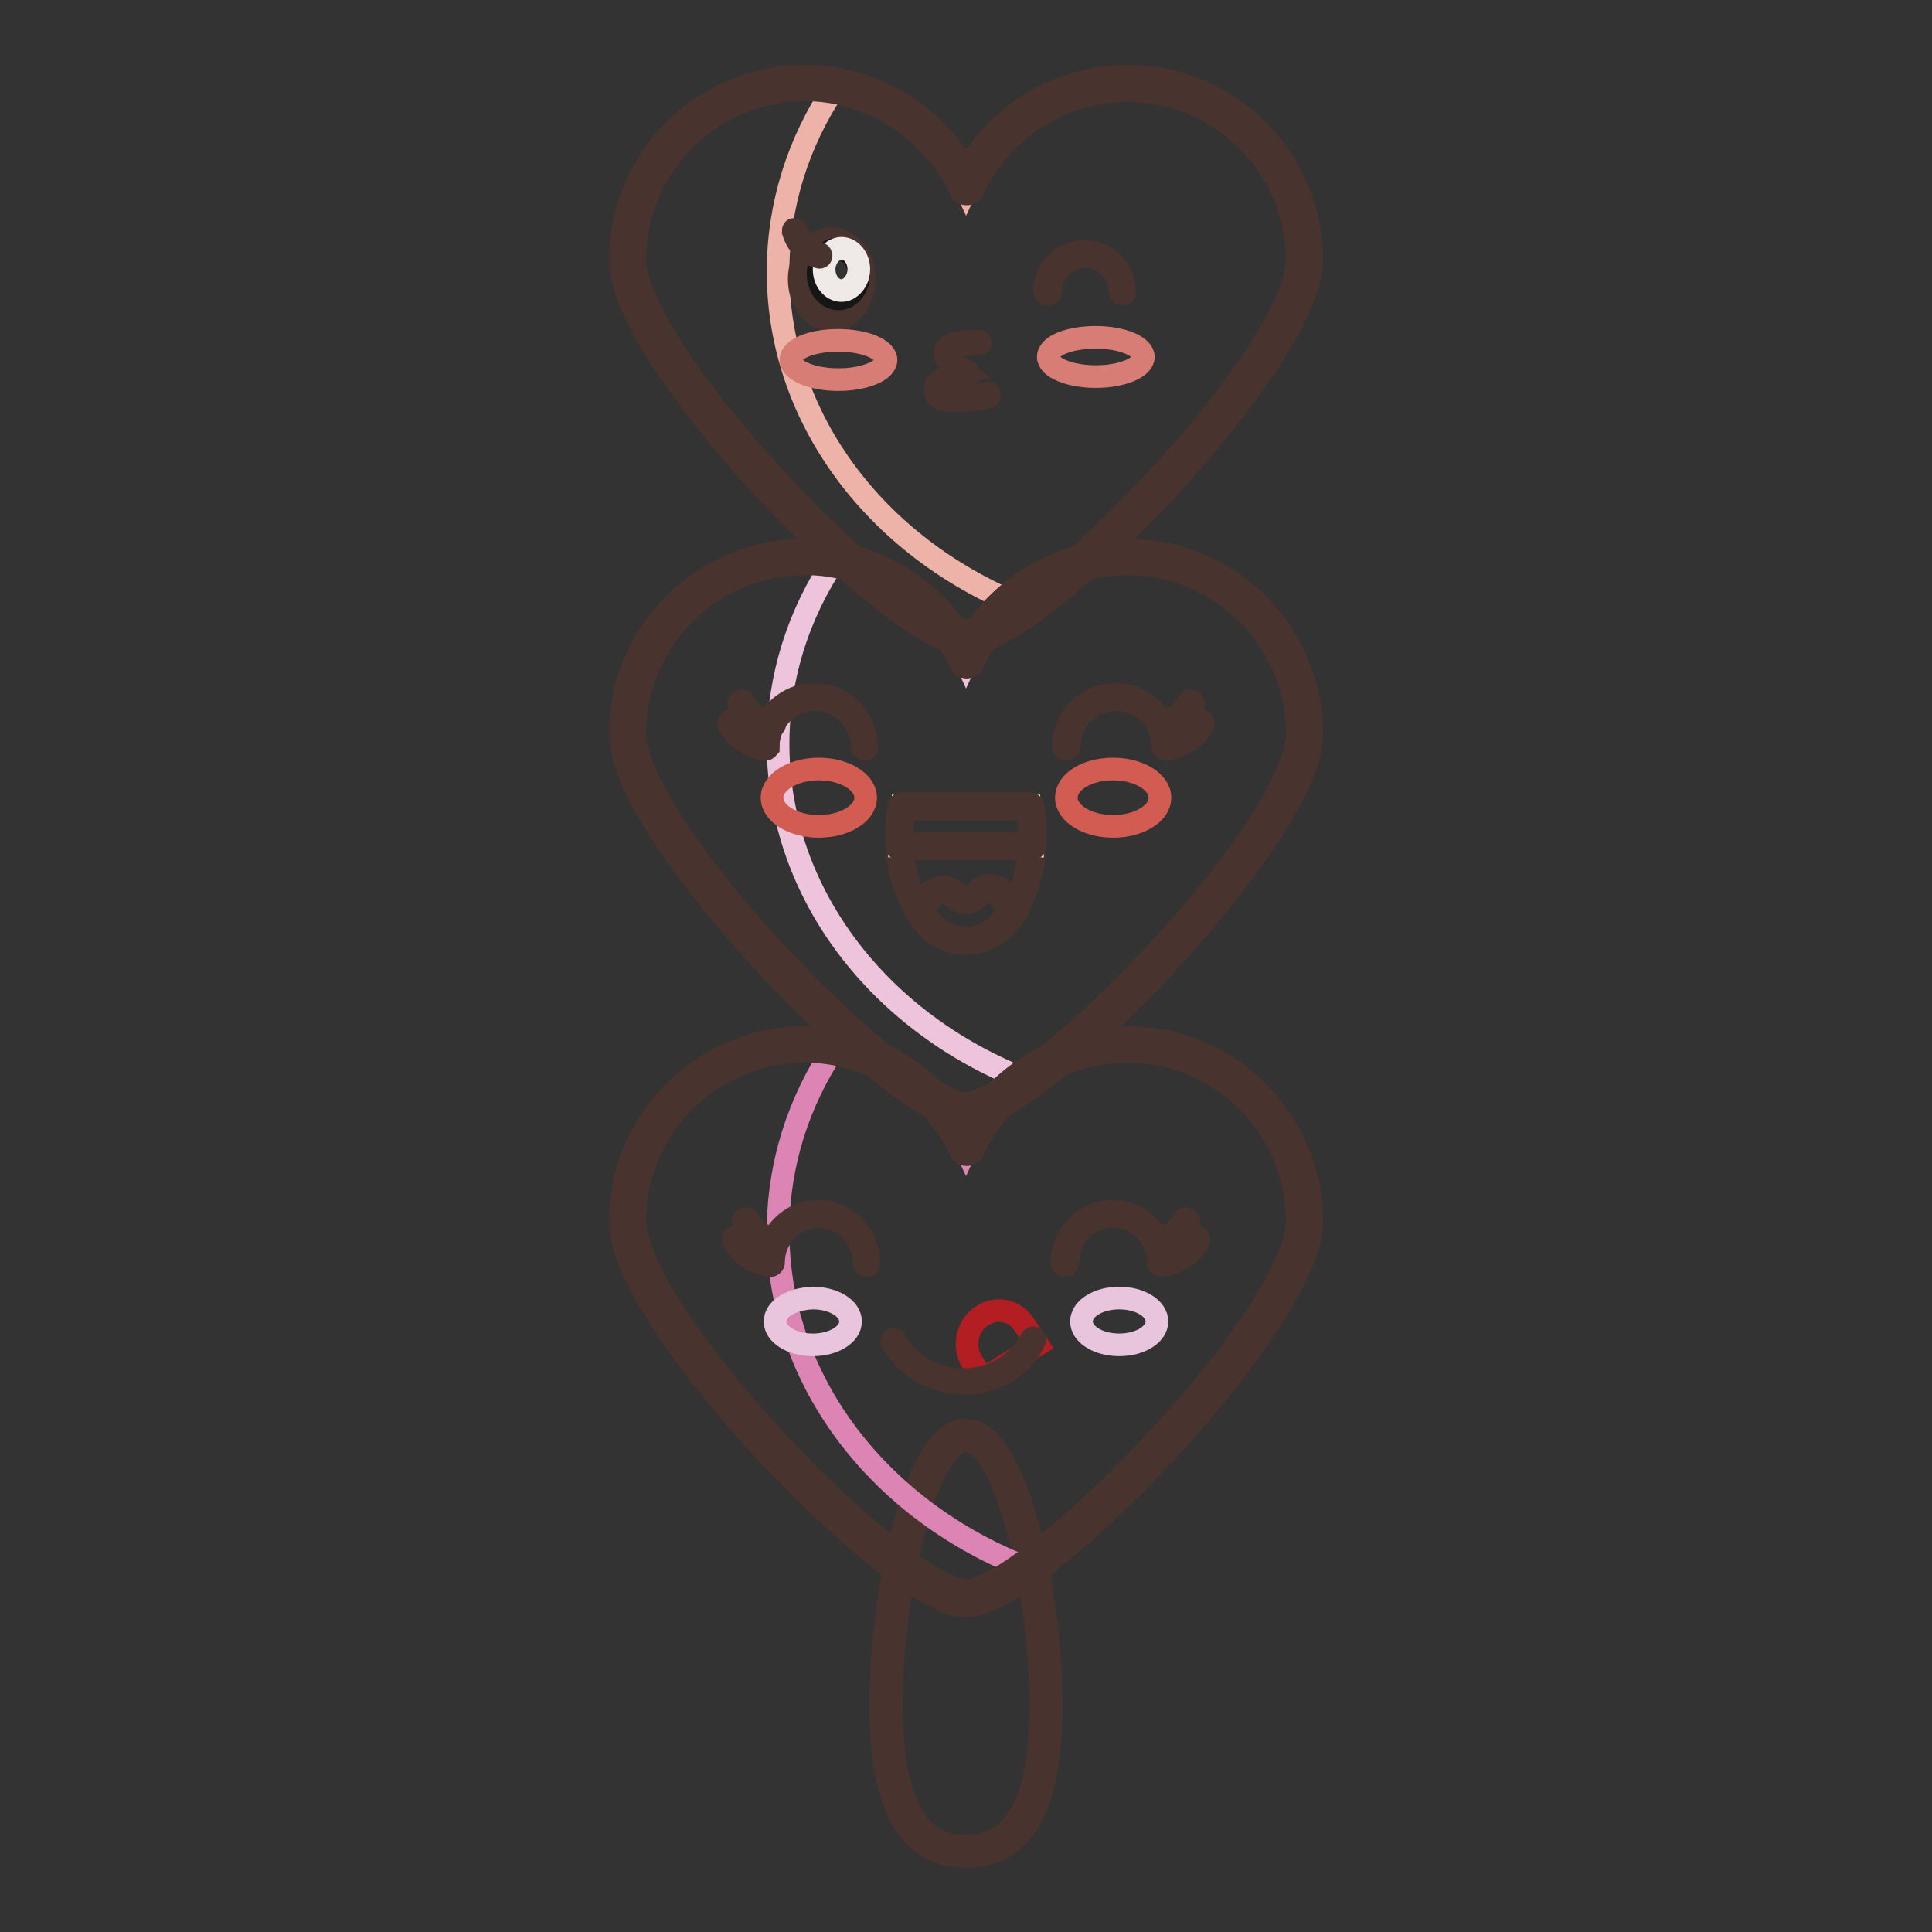 <?xml version="1.0" encoding="utf-8"?>
<!-- Svg Vector Icons : http://www.onlinewebfonts.com/icon -->
<!DOCTYPE svg PUBLIC "-//W3C//DTD SVG 1.1//EN" "http://www.w3.org/Graphics/SVG/1.1/DTD/svg11.dtd">
<svg version="1.1" xmlns="http://www.w3.org/2000/svg" xmlns:xlink="http://www.w3.org/1999/xlink" x="0px" y="0px" viewBox="0 0 256 256" enable-background="new 0 0 256 256" xml:space="preserve">
<rect x="0" y="0" width="256" height="256" fill="#333333" stroke="none"/>
<g> <path stroke-width="3" fill-opacity="0" stroke="#ecd368"  d="M138.6,225.9c0,15.2-4.8,19.4-10.6,19.4c-5.9,0-10.6-4.2-10.6-19.4s4.8-35.7,10.6-35.7 C133.9,190.2,138.6,210.6,138.6,225.9z"/> <path stroke-width="3" fill-opacity="0" stroke="#49332e"  d="M128,246c-7.6,0-11.3-6.6-11.3-20.1c0-7.6,1.2-16.7,3.1-23.7c2.9-10.5,6-12.7,8.2-12.7 c6.8,0,11.3,21.9,11.3,36.4C139.3,239.4,135.6,246,128,246z M128,190.9c-2.3,0-4.9,4.3-6.8,11.6c-1.9,6.9-3.1,15.9-3.1,23.4 c0,18.7,7.5,18.7,9.9,18.7c3,0,5.3-1.2,6.9-3.7c2-3.1,3-8.1,3-15c0-7.5-1.2-16.4-3.1-23.4C132.9,195.2,130.3,190.9,128,190.9 L128,190.9z"/> <path stroke-width="3" fill-opacity="0" stroke="#cd9c93"  d="M149.4,10.9c-9.5,0-17.7,5.7-21.4,13.8c-3.7-8.1-11.9-13.8-21.4-13.8c-13,0-23.5,10.5-23.5,23.5 c0,13,35.9,50,44.9,50c8.9,0,44.9-37.1,44.9-50C172.9,21.4,162.3,10.9,149.4,10.9z"/> <path stroke-width="3" fill-opacity="0" stroke="#49332e"  d="M128,85.4c-5.2,0-17-10.3-26.5-20.4c-9.4-10.1-19.3-23.4-19.3-30.5c0-13.5,11-24.4,24.4-24.4 c8.9,0,17.1,4.9,21.4,12.6c4.3-7.7,12.5-12.6,21.4-12.6c13.5,0,24.4,11,24.4,24.4c0,7.1-10,20.4-19.3,30.5 C145,75.1,133.2,85.4,128,85.4L128,85.4z M106.6,11.9c-12.4,0-22.5,10.1-22.5,22.5c0,5.4,7.4,16.9,18.8,29.2 C113.4,75,124.2,83.5,128,83.5s14.6-8.5,25.1-19.8c11.5-12.3,18.8-23.8,18.8-29.2c0-12.4-10.1-22.5-22.5-22.5 c-8.8,0-16.9,5.2-20.5,13.2c-0.1,0.3-0.5,0.5-0.8,0.5c-0.4,0-0.7-0.2-0.8-0.5C123.5,17.1,115.4,11.9,106.6,11.9L106.6,11.9z"/> <path stroke-width="3" fill-opacity="0" stroke="#eeb3a8"  d="M149.4,11.2c-9.5,0-17.7,5.7-21.4,13.8c-3.2-6.9-9.6-12.1-17.4-13.4c-4.8,7.2-7.5,15.5-7.5,24.4 c0,19.9,13.6,37.1,33.1,44.6c13.8-10,36.6-35.6,36.6-45.9C172.8,21.7,162.3,11.2,149.4,11.2z"/> <path stroke-width="3" fill-opacity="0" stroke="#49332e"  d="M128,85.4c-5.2,0-17-10.3-26.5-20.4c-9.4-10.1-19.3-23.4-19.3-30.5c0-13.5,11-24.4,24.4-24.4 c8.9,0,17.1,4.9,21.4,12.6c4.3-7.7,12.5-12.6,21.4-12.6c13.5,0,24.4,11,24.4,24.4c0,7.1-10,20.4-19.3,30.5 C145,75.1,133.2,85.4,128,85.4L128,85.4z M106.6,11.9c-12.4,0-22.5,10.1-22.5,22.5c0,5.4,7.4,16.9,18.8,29.2 C113.4,75,124.2,83.5,128,83.5s14.6-8.5,25.1-19.8c11.5-12.3,18.8-23.8,18.8-29.2c0-12.4-10.1-22.5-22.5-22.5 c-8.8,0-16.9,5.2-20.5,13.2c-0.1,0.3-0.5,0.5-0.8,0.5c-0.4,0-0.7-0.2-0.8-0.5C123.5,17.1,115.4,11.9,106.6,11.9L106.6,11.9z"/> <path stroke-width="3" fill-opacity="0" stroke="#c791bb"  d="M149.4,73.8c-9.5,0-17.7,5.7-21.4,13.8c-3.7-8.1-11.9-13.8-21.4-13.8c-13,0-23.5,10.5-23.5,23.5 c0,13,35.9,50,44.9,50c8.9,0,44.9-37.1,44.9-50C172.9,84.3,162.3,73.8,149.4,73.8L149.4,73.8z"/> <path stroke-width="3" fill-opacity="0" stroke="#49332e"  d="M128,148.2c-5.2,0-17-10.3-26.5-20.4c-9.4-10.1-19.3-23.4-19.3-30.5c0-13.5,11-24.4,24.4-24.4 c8.9,0,17.1,4.9,21.4,12.6c4.3-7.7,12.5-12.6,21.4-12.6c13.5,0,24.4,11,24.4,24.4c0,7.1-10,20.4-19.3,30.5 C145,138,133.2,148.2,128,148.2L128,148.2z M106.6,74.7c-12.4,0-22.5,10.1-22.5,22.5c0,5.4,7.4,16.9,18.8,29.2 c10.5,11.3,21.3,19.8,25.1,19.8s14.6-8.5,25.1-19.8c11.5-12.3,18.8-23.8,18.8-29.2c0-12.4-10.1-22.5-22.5-22.5 c-8.8,0-16.9,5.2-20.5,13.2c-0.1,0.3-0.5,0.5-0.8,0.5c-0.4,0-0.7-0.2-0.8-0.5C123.5,79.9,115.4,74.7,106.6,74.7L106.6,74.7z"/> <path stroke-width="3" fill-opacity="0" stroke="#edc4dc"  d="M149.4,73.8c-9.5,0-17.7,5.7-21.4,13.8c-3.2-6.9-9.6-12.1-17.4-13.4c-4.8,7.2-7.5,15.5-7.5,24.4 c0,19.9,13.6,37.1,33.1,44.6c13.8-10,36.6-35.6,36.6-45.9C172.9,84.3,162.3,73.8,149.4,73.8L149.4,73.8z"/> <path stroke-width="3" fill-opacity="0" stroke="#49332e"  d="M128,148.2c-5.2,0-17-10.3-26.5-20.4c-9.4-10.1-19.3-23.4-19.3-30.5c0-13.5,11-24.4,24.4-24.4 c8.9,0,17.1,4.9,21.4,12.6c4.3-7.7,12.5-12.6,21.4-12.6c13.5,0,24.4,11,24.4,24.4c0,7.1-10,20.4-19.3,30.5 C145,138,133.2,148.2,128,148.2L128,148.2z M106.6,74.7c-12.4,0-22.5,10.1-22.5,22.5c0,5.4,7.4,16.9,18.8,29.2 c10.5,11.3,21.3,19.8,25.1,19.8s14.6-8.5,25.1-19.8c11.5-12.3,18.8-23.8,18.8-29.2c0-12.4-10.1-22.5-22.5-22.5 c-8.8,0-16.9,5.2-20.5,13.2c-0.1,0.3-0.5,0.5-0.8,0.5c-0.4,0-0.7-0.2-0.8-0.5C123.5,79.9,115.4,74.7,106.6,74.7L106.6,74.7z"/> <path stroke-width="3" fill-opacity="0" stroke="#c58bac"  d="M149.4,138.4c-9.5,0-17.7,5.7-21.4,13.8c-3.7-8.1-11.9-13.8-21.4-13.8c-13,0-23.5,10.5-23.5,23.5 c0,13,35.9,50,44.9,50c8.9,0,44.9-37.1,44.9-50C172.9,148.9,162.3,138.4,149.4,138.4z"/> <path stroke-width="3" fill-opacity="0" stroke="#49332e"  d="M128,212.8c-5.2,0-17-10.3-26.5-20.4c-9.4-10.1-19.3-23.4-19.3-30.5c0-13.5,11-24.4,24.4-24.4 c8.9,0,17.1,4.9,21.4,12.6c4.3-7.7,12.5-12.6,21.4-12.6c13.5,0,24.4,11,24.4,24.4c0,7.1-10,20.4-19.3,30.5 C145,202.6,133.2,212.8,128,212.8L128,212.8z M106.6,139.3c-12.4,0-22.5,10.1-22.5,22.5c0,5.4,7.4,16.9,18.8,29.2 c10.5,11.3,21.3,19.8,25.1,19.8s14.6-8.5,25.1-19.8c11.5-12.3,18.8-23.8,18.8-29.2c0-12.4-10.1-22.5-22.5-22.5 c-8.8,0-16.9,5.2-20.5,13.2c-0.1,0.3-0.5,0.5-0.8,0.5c-0.4,0-0.7-0.2-0.8-0.5C123.5,144.5,115.4,139.3,106.6,139.3L106.6,139.3z"/> <path stroke-width="3" fill-opacity="0" stroke="#dc84b4"  d="M149.4,138.4c-9.5,0-17.7,5.7-21.4,13.8c-3.2-7-9.6-12.1-17.4-13.4c-4.8,7.2-7.5,15.5-7.5,24.4 c0,19.9,13.6,37.1,33.1,44.6c13.8-10,36.6-35.6,36.6-45.9C172.9,148.9,162.3,138.4,149.4,138.4z"/> <path stroke-width="3" fill-opacity="0" stroke="#49332e"  d="M128,212.8c-5.2,0-17-10.3-26.5-20.4c-9.4-10.1-19.3-23.4-19.3-30.5c0-13.5,11-24.4,24.4-24.4 c8.9,0,17.1,4.9,21.4,12.6c4.3-7.7,12.5-12.6,21.4-12.6c13.5,0,24.4,11,24.4,24.4c0,7.1-10,20.4-19.3,30.5 C145,202.6,133.2,212.8,128,212.8L128,212.8z M106.6,139.3c-12.4,0-22.5,10.1-22.5,22.5c0,5.4,7.4,16.9,18.8,29.2 c10.5,11.3,21.3,19.8,25.1,19.8s14.6-8.5,25.1-19.8c11.5-12.3,18.8-23.8,18.8-29.2c0-12.4-10.1-22.5-22.5-22.5 c-8.8,0-16.9,5.2-20.5,13.2c-0.1,0.3-0.5,0.5-0.8,0.5c-0.4,0-0.7-0.2-0.8-0.5C123.5,144.5,115.4,139.3,106.6,139.3L106.6,139.3z  M114.6,99.3c-0.2,0-0.4-0.2-0.4-0.4c0-3.4-2.8-6.2-6.2-6.2s-6.2,2.8-6.2,6.2c0,0.2-0.2,0.4-0.4,0.4c-0.2,0-0.4-0.2-0.4-0.4 c0-3.8,3.1-6.9,6.9-6.9c3.8,0,6.9,3.1,6.9,6.9C114.9,99.1,114.8,99.3,114.6,99.3z"/> <path stroke-width="3" fill-opacity="0" stroke="#49332e"  d="M101.4,99.3L101.4,99.3c-2.2-0.4-4-1.6-4.8-3.3c-0.1-0.2,0-0.4,0.2-0.5c0.2-0.1,0.4,0,0.5,0.2 c0.7,1.5,2.3,2.6,4.2,2.9c0.2,0,0.3,0.2,0.3,0.4C101.7,99.1,101.5,99.3,101.4,99.3z M102.2,96.4L102.2,96.4c-2-0.3-3.6-1.4-4.3-3 c-0.1-0.2,0-0.4,0.2-0.5c0.2-0.1,0.4,0,0.5,0.2c0.6,1.3,2,2.3,3.7,2.6c0.2,0,0.3,0.2,0.3,0.4C102.5,96.3,102.3,96.4,102.2,96.4z"/> <path stroke-width="3" fill-opacity="0" stroke="#49332e"  d="M154.5,99.3c-0.2,0-0.4-0.2-0.4-0.4c0-3.4-2.8-6.2-6.2-6.2c-3.4,0-6.2,2.8-6.2,6.2c0,0.2-0.2,0.4-0.4,0.4 c-0.2,0-0.4-0.2-0.4-0.4c0-3.8,3.1-6.9,6.9-6.9c3.8,0,6.9,3.1,6.9,6.9C154.8,99.1,154.7,99.3,154.5,99.3z"/> <path stroke-width="3" fill-opacity="0" stroke="#49332e"  d="M154.6,99.3c-0.2,0-0.3-0.1-0.4-0.3c0-0.2,0.1-0.4,0.3-0.4c1.9-0.3,3.5-1.4,4.2-2.9 c0.1-0.2,0.3-0.3,0.5-0.2c0.2,0.1,0.3,0.3,0.2,0.5C158.6,97.6,156.8,98.9,154.6,99.3L154.6,99.3L154.6,99.3z M153.8,96.4 c-0.2,0-0.3-0.1-0.4-0.3c0-0.2,0.1-0.4,0.3-0.4c1.7-0.3,3.1-1.2,3.7-2.6c0.1-0.2,0.3-0.3,0.5-0.2c0.2,0.1,0.3,0.3,0.2,0.5 C157.4,95,155.8,96.1,153.8,96.4L153.8,96.4L153.8,96.4z"/> <path stroke-width="3" fill-opacity="0" stroke="#49332e"  d="M148.8,39c-0.2,0-0.4-0.2-0.4-0.4c0-2.5-2-4.6-4.6-4.6c-2.5,0-4.6,2.1-4.6,4.6c0,0.2-0.2,0.4-0.4,0.4 c-0.2,0-0.4-0.2-0.4-0.4c0-2.9,2.4-5.3,5.3-5.3c2.9,0,5.3,2.4,5.3,5.3C149.1,38.8,149,39,148.8,39z"/> <path stroke-width="3" fill-opacity="0" stroke="#d25c52"  d="M102.3,105.7c0,2.1,2.8,3.8,6.2,3.8s6.2-1.7,6.2-3.8l0,0c0-2.1-2.8-3.8-6.2-3.8S102.3,103.6,102.3,105.7z" /> <path stroke-width="3" fill-opacity="0" stroke="#d25c52"  d="M141.3,105.7c0,2.1,2.8,3.8,6.2,3.8s6.2-1.7,6.2-3.8c0,0,0,0,0,0c0-2.1-2.8-3.8-6.2-3.8 C144,101.9,141.3,103.6,141.3,105.7C141.3,105.7,141.3,105.7,141.3,105.7z"/> <path stroke-width="3" fill-opacity="0" stroke="#c3221f"  d="M119.5,106.8c-0.2,1.2-0.3,2.5-0.3,3.9c0,8,3.9,14,8.8,14c4.9,0,8.8-6,8.8-14c0-1.3-0.1-2.6-0.3-3.9H119.5z "/> <path stroke-width="3" fill-opacity="0" stroke="#49332e"  d="M128,125c-5.1,0-9.2-6.3-9.2-14.3c0-1.3,0.1-2.6,0.3-3.9c0-0.2,0.2-0.3,0.4-0.3h17c0.2,0,0.3,0.1,0.4,0.3 c0.2,1.3,0.3,2.6,0.3,3.9C137.2,118.7,133.1,125,128,125z M119.8,107.2c-0.2,1.2-0.3,2.3-0.3,3.5c0,7.6,3.7,13.6,8.5,13.6 c4.7,0,8.5-6,8.5-13.6c0-1.2-0.1-2.4-0.3-3.5H119.8z"/> <path stroke-width="3" fill-opacity="0" stroke="#ffffff"  d="M136.8,112.1c0-0.3,0-0.6,0-0.9c0-1.5-0.1-3-0.3-4.4h-17c-0.2,1.4-0.3,2.9-0.3,4.4c0,0.3,0,0.6,0,0.9H136.8 L136.8,112.1z"/> <path stroke-width="3" fill-opacity="0" stroke="#49332e"  d="M136.8,112.5h-17.6c-0.2,0-0.4-0.1-0.4-0.4c0-0.3,0-0.6,0-0.9c0-1.5,0.1-3,0.3-4.4c0-0.2,0.2-0.3,0.4-0.3 h17c0.2,0,0.3,0.1,0.4,0.3c0.2,1.4,0.3,2.9,0.3,4.4c0,0.3,0,0.6,0,0.9C137.1,112.3,137,112.5,136.8,112.5L136.8,112.5z  M119.5,111.8h16.9v-0.6c0-1.3-0.1-2.7-0.3-4h-16.4c-0.2,1.3-0.3,2.7-0.3,4C119.5,111.4,119.5,111.6,119.5,111.8z"/> <path stroke-width="3" fill-opacity="0" stroke="#cc5f5f"  d="M128,119.5c-1.1,0-2-1.6-3.2-1.5c-1.5,0.1-2.3,1.6-3,2.9c1.6,2.6,3.8,3.8,6.2,3.8c2.5,0,4.7-1.2,6.2-3.8 c-0.8-1.3-1.7-3-3.3-3C129.7,117.8,129,119.5,128,119.5z"/> <path stroke-width="3" fill-opacity="0" stroke="#49332e"  d="M128,125c-2.7,0-5-1.4-6.5-4c-0.1-0.1-0.1-0.3,0-0.4l0.1-0.2c0.8-1.3,1.6-2.7,3.2-2.9 c0.8-0.1,1.4,0.4,2,0.8c0.4,0.4,0.9,0.7,1.3,0.7c0.3,0,0.7-0.3,1.1-0.7c0.5-0.5,1.1-1,1.9-1c1.7,0,2.8,1.7,3.6,3.1l0,0.1 c0.1,0.1,0.1,0.3,0,0.4C133,123.6,130.7,125,128,125z M122.2,120.8c1.4,2.3,3.5,3.5,5.8,3.5c2.4,0,4.4-1.2,5.8-3.5 c-0.8-1.3-1.6-2.7-2.9-2.7c-0.5,0-1,0.4-1.4,0.8c-0.5,0.4-0.9,0.8-1.5,0.8c-0.6,0-1.2-0.4-1.7-0.8c-0.5-0.4-1-0.8-1.5-0.7 C123.6,118.4,122.9,119.6,122.2,120.8z"/> <path stroke-width="3" fill-opacity="0" stroke="#49332e"  d="M114.9,167.7c-0.2,0-0.4-0.2-0.4-0.4c0-3.4-2.7-6.1-6-6.1s-6,2.7-6,6.1c0,0.2-0.2,0.4-0.4,0.4 c-0.2,0-0.4-0.2-0.4-0.4c0-3.7,3-6.8,6.7-6.8c3.7,0,6.7,3.1,6.7,6.8C115.2,167.5,115,167.7,114.9,167.7z"/> <path stroke-width="3" fill-opacity="0" stroke="#49332e"  d="M101.9,167.7L101.9,167.7c-2.1-0.3-3.9-1.6-4.7-3.3c-0.1-0.2,0-0.4,0.2-0.5c0.2-0.1,0.4,0,0.5,0.2 c0.7,1.5,2.3,2.6,4.1,2.9c0.2,0,0.3,0.2,0.3,0.4C102.2,167.6,102.1,167.7,101.9,167.7z M102.7,164.9L102.7,164.9 c-1.9-0.3-3.5-1.4-4.2-2.9c-0.1-0.2,0-0.4,0.2-0.5c0.2-0.1,0.4,0,0.5,0.2c0.6,1.3,2,2.2,3.6,2.5c0.2,0,0.3,0.2,0.3,0.4 C103,164.8,102.9,164.9,102.7,164.9z"/> <path stroke-width="3" fill-opacity="0" stroke="#49332e"  d="M153.9,167.7c-0.2,0-0.4-0.2-0.4-0.4c0-3.4-2.7-6.1-6-6.1c-3.3,0-6,2.7-6,6.1c0,0.2-0.2,0.4-0.4,0.4 s-0.4-0.2-0.4-0.4c0-3.7,3-6.8,6.7-6.8c3.7,0,6.7,3.1,6.7,6.8C154.3,167.5,154.1,167.7,153.9,167.7z"/> <path stroke-width="3" fill-opacity="0" stroke="#49332e"  d="M154.1,167.7c-0.2,0-0.3-0.1-0.4-0.3c0-0.2,0.1-0.4,0.3-0.4c1.9-0.3,3.4-1.4,4.1-2.9 c0.1-0.2,0.3-0.3,0.5-0.2c0.2,0.1,0.3,0.3,0.2,0.5C158,166.1,156.2,167.3,154.1,167.7L154.1,167.7L154.1,167.7z M153.3,164.9 c-0.2,0-0.3-0.1-0.4-0.3c0-0.2,0.1-0.4,0.3-0.4c1.6-0.3,3-1.2,3.6-2.5c0.1-0.2,0.3-0.3,0.5-0.2c0.2,0.1,0.3,0.3,0.2,0.5 C156.8,163.4,155.2,164.6,153.3,164.9L153.3,164.9L153.3,164.9z"/> <path stroke-width="3" fill-opacity="0" stroke="#e8c5dd"  d="M102.7,175.1c0,1.7,2.2,3.1,5,3.1c2.8,0,5-1.4,5-3.1c0-1.7-2.2-3.1-5-3.1 C104.9,172.1,102.7,173.4,102.7,175.1z"/> <path stroke-width="3" fill-opacity="0" stroke="#e8c5dd"  d="M143.3,175.1c0,1.7,2.2,3.1,5,3.1c2.8,0,5-1.4,5-3.1c0,0,0,0,0,0c0-1.7-2.2-3.1-5-3.1 C145.5,172,143.3,173.4,143.3,175.1C143.3,175.1,143.3,175.1,143.3,175.1z"/> <path stroke-width="3" fill-opacity="0" stroke="#b31e23"  d="M130.3,182.7l7.2-4.5l-1.8-2.7c-1.3-2-3.9-2.4-5.8-1c-1.9,1.4-2.3,4.2-1,6.1L130.3,182.7L130.3,182.7z"/> <path stroke-width="3" fill-opacity="0" stroke="#49332e"  d="M127.7,183.3c-4,0-7.6-2.1-9.5-5.5c-0.1-0.1,0-0.3,0.1-0.3c0.1-0.1,0.3,0,0.3,0.1c1.8,3.2,5.2,5.2,9,5.2 c3.9,0,7.4-2.1,9.1-5.4c0.1-0.1,0.2-0.2,0.3-0.1c0.1,0.1,0.2,0.2,0.1,0.3C135.5,181.2,131.8,183.3,127.7,183.3L127.7,183.3z"/> <path stroke-width="3" fill-opacity="0" stroke="#49332e"  d="M105.9,37c0,3,1.9,5.4,4.3,5.4c2.4,0,4.3-2.4,4.3-5.4c0,0,0,0,0,0c0-3-1.9-5.4-4.3-5.4 C107.8,31.6,105.9,34,105.9,37C105.9,37,105.9,37,105.9,37z"/> <path stroke-width="3" fill-opacity="0" stroke="#161616"  d="M108.4,36.3c0,1.8,1.2,3.3,2.7,3.3c1.5,0,2.7-1.5,2.7-3.3c0,0,0,0,0,0c0-1.8-1.2-3.3-2.7-3.3 C109.6,32.9,108.4,34.4,108.4,36.3C108.4,36.3,108.4,36.3,108.4,36.3z"/> <path stroke-width="3" fill-opacity="0" stroke="#efe9e8"  d="M109.2,35.7c0,1.5,1,2.8,2.3,2.8c1.2,0,2.3-1.3,2.3-2.8l0,0c0-1.5-1-2.8-2.3-2.8 C110.3,32.9,109.2,34.2,109.2,35.7z"/> <path stroke-width="3" fill-opacity="0" stroke="#49332e"  d="M108.6,34.1L108.6,34.1c-0.5-0.1-0.9-0.3-1.3-0.5c-1-0.6-1.8-1.6-2.2-2.9c0-0.1,0-0.3,0.1-0.3 c0.1,0,0.3,0,0.3,0.1c0.4,1.1,1.1,2.1,2,2.6c0.3,0.2,0.7,0.4,1.1,0.5c0.1,0,0.2,0.2,0.2,0.3C108.8,34,108.7,34.1,108.6,34.1z"/> <path stroke-width="3" fill-opacity="0" stroke="#d77d76"  d="M104.8,47.7c0,1.4,2.8,2.6,6.3,2.6c3.5,0,6.3-1.2,6.3-2.6c0,0,0,0,0,0c0-1.4-2.8-2.6-6.3-2.6 C107.6,45.1,104.8,46.2,104.8,47.7C104.8,47.7,104.8,47.7,104.8,47.7z"/> <path stroke-width="3" fill-opacity="0" stroke="#d77d76"  d="M138.9,47.3c0,1.4,2.8,2.6,6.3,2.6c3.5,0,6.3-1.2,6.3-2.6s-2.8-2.6-6.3-2.6 C141.7,44.7,138.9,45.8,138.9,47.3z"/> <path stroke-width="3" fill-opacity="0" stroke="#49332e"  d="M126.3,53.1c-1.4,0-2.1-0.3-2.3-0.9c-0.1-0.5-0.1-1,0.2-1.4c0.7-0.9,2.3-1.3,3.3-1.5 c-1.8-1.2-2.5-2.1-2.3-2.8c0.4-1.4,4.1-1.3,4.5-1.3c0.1,0,0.2,0.1,0.2,0.2c0,0.1-0.1,0.2-0.2,0.2c-1.4,0-3.8,0.2-4.1,1 c-0.1,0.3,0.1,1.1,2.6,2.7c0.1,0,0.1,0.2,0.1,0.3c0,0.1-0.1,0.2-0.2,0.2c0,0-2.8,0.2-3.6,1.3c-0.2,0.3-0.2,0.6-0.1,1 c0.3,0.9,3.9,0.5,6.4,0c0.1,0,0.3,0,0.3,0.2c0,0.1,0,0.3-0.2,0.3c0,0-1.6,0.4-3.2,0.5C127.1,53.1,126.7,53.1,126.3,53.1z"/></g>
</svg>